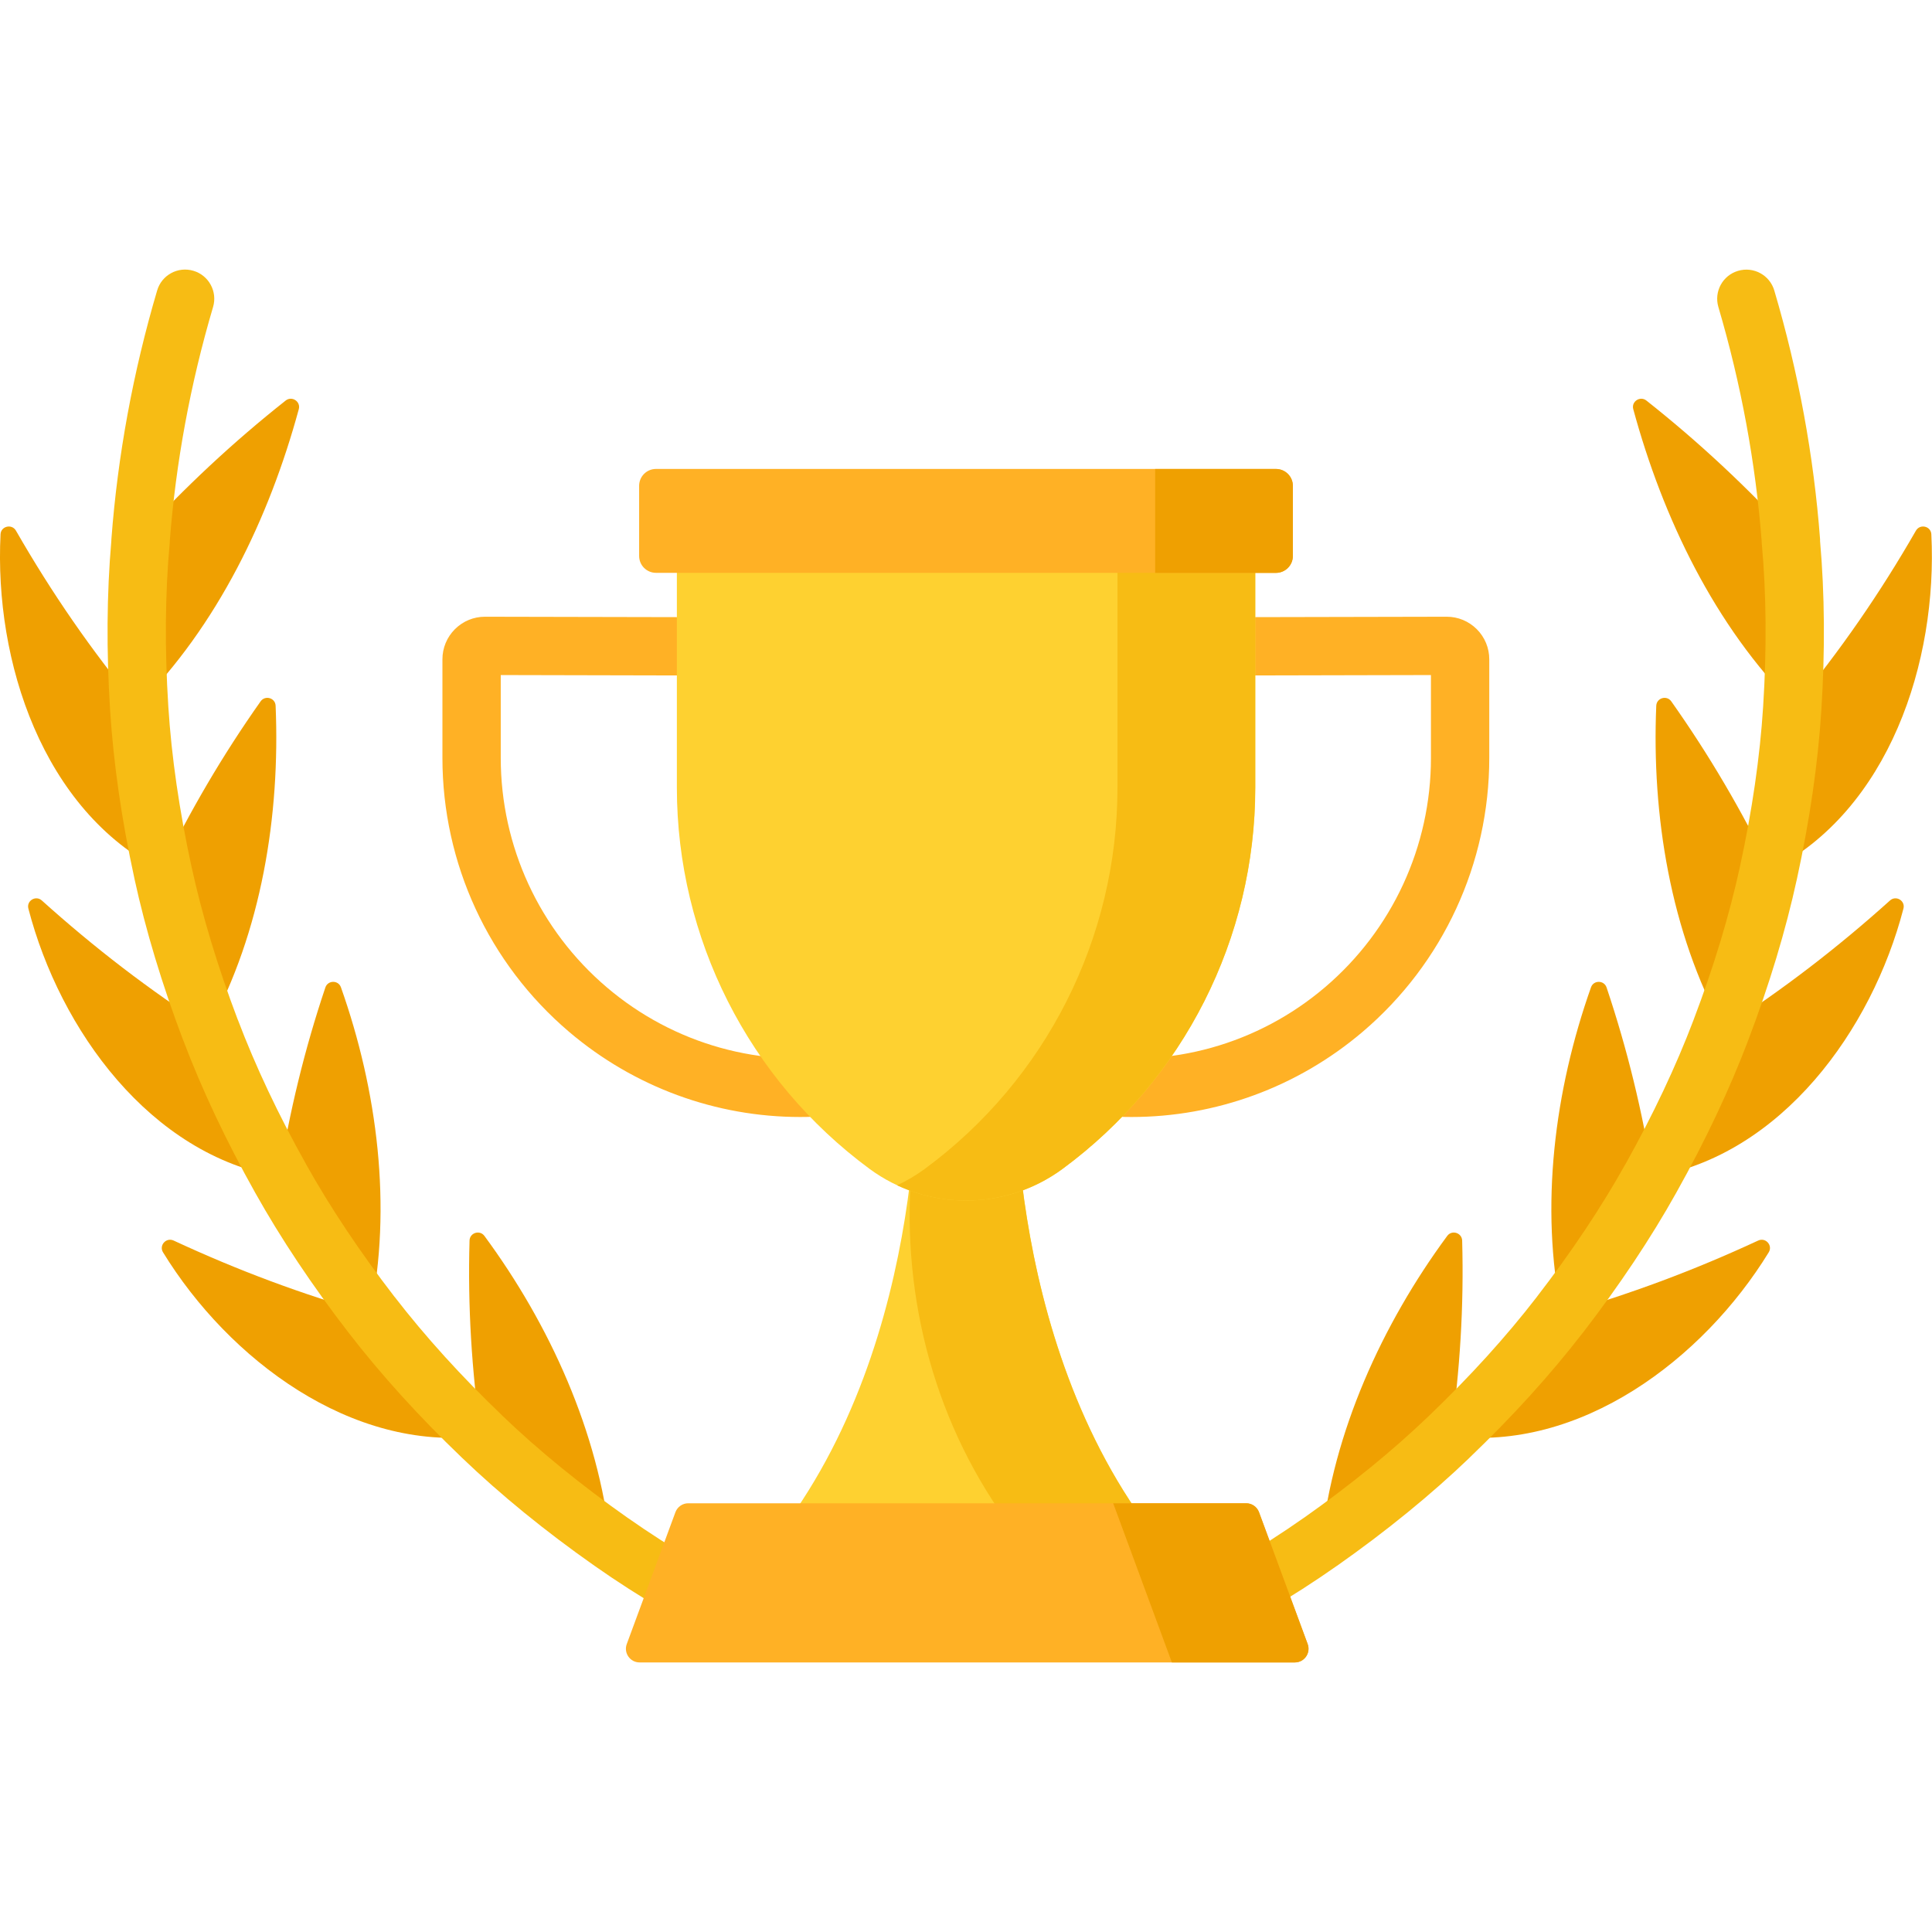 <svg width="32" height="32" viewBox="0 0 32 32" fill="none" xmlns="http://www.w3.org/2000/svg">
<g clip-path="url(#clip0)">
<path d="M2.3 8.901C3.06 8.072 3.856 7.327 4.732 6.634C4.835 6.553 4.983 6.65 4.949 6.777C4.458 8.582 3.6 10.367 2.277 11.693C2.217 10.764 2.216 9.828 2.3 8.901Z" fill="#EFA001"/>
<path d="M2.275 11.693C1.511 10.771 0.855 9.818 0.264 8.789C0.196 8.672 0.016 8.714 0.009 8.849C-0.097 10.957 0.708 13.423 2.67 14.418C2.474 13.521 2.333 12.609 2.275 11.693Z" fill="#EFA001"/>
<path d="M2.668 14.418C3.149 13.428 3.687 12.508 4.317 11.616C4.392 11.511 4.56 11.559 4.565 11.689C4.642 13.509 4.33 15.434 3.458 17.032C3.134 16.181 2.861 15.307 2.668 14.418Z" fill="#EFA001"/>
<path d="M3.46 17.032C2.468 16.394 1.562 15.697 0.693 14.915C0.593 14.824 0.436 14.919 0.47 15.049C0.993 17.062 2.49 19.128 4.622 19.493C4.179 18.702 3.782 17.88 3.46 17.032Z" fill="#EFA001"/>
<path d="M4.621 19.493C4.795 18.414 5.043 17.385 5.389 16.356C5.43 16.233 5.604 16.231 5.647 16.353C6.252 18.061 6.497 19.988 6.132 21.759C5.578 21.04 5.064 20.286 4.621 19.493Z" fill="#EFA001"/>
<path d="M6.131 21.759C5.001 21.439 3.932 21.038 2.875 20.547C2.752 20.491 2.63 20.627 2.7 20.742C3.788 22.515 5.824 24.051 7.969 23.786C7.311 23.155 6.688 22.482 6.131 21.759Z" fill="#EFA001"/>
<path d="M7.966 23.786C7.812 22.698 7.746 21.638 7.777 20.548C7.78 20.419 7.946 20.366 8.023 20.47C9.106 21.939 9.914 23.723 10.108 25.531C9.354 25.002 8.631 24.423 7.966 23.786Z" fill="#EFA001"/>
<path d="M29.701 8.901C28.941 8.072 28.145 7.327 27.269 6.634C27.166 6.553 27.017 6.65 27.052 6.777C27.543 8.582 28.401 10.367 29.724 11.693C29.784 10.764 29.785 9.828 29.701 8.901Z" fill="#EFA001"/>
<path d="M29.723 11.693C30.486 10.771 31.143 9.818 31.734 8.789C31.802 8.672 31.982 8.714 31.989 8.849C32.095 10.957 31.29 13.423 29.328 14.418C29.524 13.521 29.665 12.609 29.723 11.693Z" fill="#EFA001"/>
<path d="M29.331 14.418C28.85 13.428 28.312 12.508 27.681 11.616C27.606 11.511 27.439 11.559 27.433 11.689C27.356 13.509 27.669 15.434 28.541 17.032C28.864 16.181 29.137 15.307 29.331 14.418Z" fill="#EFA001"/>
<path d="M28.537 17.032C29.529 16.394 30.435 15.697 31.304 14.915C31.404 14.824 31.561 14.919 31.527 15.049C31.004 17.062 29.507 19.128 27.375 19.493C27.818 18.702 28.215 17.88 28.537 17.032Z" fill="#EFA001"/>
<path d="M27.378 19.493C27.204 18.414 26.956 17.385 26.61 16.356C26.569 16.233 26.395 16.231 26.352 16.353C25.747 18.061 25.502 19.988 25.866 21.759C26.421 21.04 26.935 20.286 27.378 19.493Z" fill="#EFA001"/>
<path d="M25.865 21.759C26.996 21.439 28.064 21.038 29.122 20.547C29.244 20.491 29.366 20.627 29.296 20.742C28.208 22.515 26.172 24.051 24.027 23.786C24.686 23.155 25.308 22.482 25.865 21.759Z" fill="#EFA001"/>
<path d="M24.028 23.786C24.182 22.698 24.248 21.638 24.218 20.548C24.214 20.419 24.048 20.366 23.971 20.47C22.888 21.939 22.08 23.723 21.887 25.531C22.64 25.002 23.363 24.423 24.028 23.786Z" fill="#EFA001"/>
<path d="M12.752 26.524C11.887 26.097 11.096 25.632 10.401 25.143C10.4 25.143 10.4 25.143 10.4 25.143C10.4 25.143 10.4 25.143 10.4 25.143C9.624 24.598 8.925 24.028 8.321 23.449C8.321 23.449 8.321 23.448 8.321 23.448C7.643 22.799 7.043 22.137 6.536 21.48C6.536 21.48 6.536 21.48 6.536 21.48C6.536 21.48 6.536 21.48 6.535 21.48C5.964 20.74 5.47 20 5.067 19.279C5.067 19.279 5.067 19.279 5.067 19.278C4.61 18.463 4.231 17.659 3.939 16.889C3.939 16.889 3.938 16.889 3.938 16.889V16.889C3.605 16.011 3.347 15.157 3.171 14.35C3.171 14.35 3.171 14.35 3.171 14.35C2.97 13.426 2.841 12.536 2.788 11.705C2.788 11.705 2.788 11.704 2.788 11.704C2.727 10.747 2.734 9.835 2.811 8.994C2.811 8.983 2.811 8.973 2.812 8.963C2.912 7.662 3.153 6.357 3.529 5.085C3.605 4.829 3.458 4.56 3.203 4.485C2.947 4.409 2.678 4.555 2.603 4.811C2.204 6.162 1.949 7.548 1.845 8.931C1.844 8.941 1.844 8.95 1.844 8.959C1.768 9.836 1.761 10.779 1.824 11.766C1.824 11.766 1.824 11.766 1.824 11.766C1.88 12.645 2.015 13.582 2.227 14.553C2.227 14.554 2.227 14.554 2.227 14.555C2.413 15.409 2.685 16.309 3.035 17.232C3.035 17.232 3.035 17.232 3.036 17.232C3.344 18.046 3.744 18.894 4.224 19.75C4.224 19.751 4.224 19.751 4.224 19.751C4.224 19.751 4.225 19.751 4.225 19.752C4.225 19.752 4.225 19.752 4.225 19.752C4.651 20.513 5.171 21.293 5.771 22.07C5.771 22.07 5.772 22.071 5.772 22.071C6.307 22.765 6.94 23.463 7.652 24.145C7.652 24.145 7.652 24.145 7.652 24.145C8.291 24.758 9.029 25.36 9.845 25.933C9.845 25.933 9.845 25.933 9.845 25.933C10.581 26.451 11.415 26.941 12.325 27.39C12.394 27.424 12.467 27.44 12.539 27.44C12.716 27.44 12.888 27.341 12.972 27.17C13.09 26.931 12.992 26.642 12.752 26.524Z" fill="#F7BC14"/>
<path d="M30.146 8.96C30.146 8.951 30.146 8.942 30.146 8.932C30.042 7.549 29.787 6.163 29.388 4.812C29.313 4.556 29.044 4.41 28.788 4.486C28.532 4.561 28.386 4.83 28.462 5.086C28.837 6.358 29.078 7.662 29.179 8.964C29.179 8.974 29.179 8.984 29.18 8.994C29.257 9.836 29.264 10.748 29.203 11.705C29.203 11.705 29.203 11.705 29.203 11.705C29.203 11.706 29.203 11.706 29.203 11.706C29.15 12.536 29.021 13.426 28.82 14.35C28.82 14.351 28.82 14.351 28.82 14.351C28.644 15.158 28.386 16.012 28.052 16.889C28.052 16.889 28.052 16.89 28.052 16.89C28.052 16.89 28.052 16.89 28.052 16.89C27.76 17.66 27.38 18.464 26.924 19.28C26.923 19.28 26.923 19.28 26.923 19.28C26.521 20 26.027 20.74 25.455 21.48C25.455 21.48 25.455 21.481 25.455 21.481C25.455 21.481 25.455 21.481 25.455 21.481C24.948 22.138 24.348 22.8 23.67 23.449C23.67 23.449 23.669 23.449 23.669 23.45C23.066 24.029 22.366 24.599 21.591 25.144C21.591 25.144 21.59 25.144 21.59 25.144C21.59 25.144 21.59 25.144 21.59 25.144C20.895 25.633 20.104 26.098 19.238 26.524C18.999 26.642 18.901 26.932 19.019 27.171C19.103 27.342 19.274 27.441 19.452 27.441C19.524 27.441 19.597 27.424 19.665 27.39C20.575 26.942 21.41 26.452 22.145 25.934C22.146 25.934 22.146 25.934 22.146 25.934C22.962 25.36 23.7 24.759 24.339 24.146C24.339 24.146 24.339 24.145 24.339 24.145C25.051 23.463 25.684 22.765 26.219 22.071C26.219 22.071 26.219 22.071 26.219 22.071C26.22 22.071 26.22 22.071 26.22 22.071C26.82 21.293 27.341 20.513 27.766 19.752C27.767 19.751 27.767 19.75 27.767 19.75C28.247 18.893 28.646 18.046 28.955 17.233C28.955 17.233 28.955 17.233 28.955 17.233C28.955 17.233 28.955 17.233 28.955 17.232C29.306 16.311 29.577 15.411 29.763 14.557C29.763 14.557 29.763 14.557 29.763 14.557C29.975 13.585 30.111 12.646 30.167 11.767C30.167 11.766 30.167 11.766 30.167 11.765C30.23 10.779 30.223 9.836 30.146 8.96Z" fill="#F7BC14"/>
<path d="M13.253 18.501C11.861 18.501 10.504 18.008 9.424 17.089C8.092 15.955 7.328 14.302 7.328 12.553V10.92C7.328 10.732 7.402 10.554 7.535 10.421C7.669 10.288 7.845 10.215 8.033 10.215C8.034 10.215 8.035 10.215 8.035 10.215L12.311 10.224C12.578 10.225 12.793 10.441 12.793 10.708C12.792 10.975 12.576 11.19 12.31 11.19C12.309 11.19 12.309 11.19 12.309 11.19L8.294 11.181L8.294 12.553C8.294 14.018 8.934 15.403 10.05 16.353C11.158 17.296 12.614 17.703 14.044 17.471C14.094 17.463 14.144 17.455 14.194 17.446C14.457 17.4 14.707 17.576 14.753 17.838C14.799 18.101 14.624 18.351 14.361 18.397C14.306 18.407 14.252 18.416 14.199 18.425C13.884 18.476 13.568 18.501 13.253 18.501Z" fill="#FFB125"/>
<path d="M18.742 18.501C18.427 18.501 18.111 18.476 17.796 18.425C17.743 18.416 17.689 18.407 17.634 18.397C17.371 18.351 17.196 18.101 17.242 17.838C17.288 17.576 17.538 17.4 17.801 17.446C17.851 17.455 17.901 17.463 17.951 17.471C19.381 17.703 20.837 17.296 21.945 16.353C23.061 15.403 23.701 14.018 23.701 12.553V11.181L19.686 11.19C19.686 11.19 19.686 11.19 19.685 11.19C19.419 11.19 19.203 10.975 19.202 10.708C19.202 10.441 19.417 10.225 19.684 10.224L23.96 10.215C23.96 10.215 23.961 10.215 23.962 10.215C24.15 10.215 24.326 10.288 24.46 10.421C24.593 10.554 24.667 10.732 24.667 10.92V12.553C24.667 14.302 23.903 15.955 22.571 17.089C21.491 18.008 20.134 18.501 18.742 18.501Z" fill="#FFB125"/>
<path d="M12.824 25.499H19.175C16.544 22.163 16.819 17.355 16.819 17.355H15.999H15.18C15.18 17.355 15.455 22.163 12.824 25.499Z" fill="#FED130"/>
<path d="M16.816 17.355H15.997H15.178C15.178 17.355 15.22 18.102 15.111 19.21C14.902 21.324 15.427 23.456 16.663 25.181C16.74 25.289 16.82 25.395 16.902 25.499H19.172C16.542 22.163 16.816 17.355 16.816 17.355Z" fill="#F7BC14"/>
<path d="M11.211 8.831V13.044C11.211 15.537 12.396 17.881 14.402 19.36C15.353 20.06 16.649 20.06 17.6 19.36C19.607 17.881 20.792 15.537 20.792 13.044V8.831H11.211Z" fill="#FED130"/>
<path d="M18.509 8.831V13.044C18.509 15.537 17.325 17.881 15.318 19.36C15.172 19.467 15.019 19.558 14.859 19.632C15.741 20.044 16.793 19.953 17.599 19.36C19.606 17.881 20.79 15.537 20.79 13.044V8.831H18.509Z" fill="#F7BC14"/>
<path d="M21.133 9.488H10.866C10.711 9.488 10.586 9.363 10.586 9.208V8.047C10.586 7.892 10.711 7.767 10.866 7.767H21.133C21.288 7.767 21.414 7.892 21.414 8.047V9.208C21.413 9.363 21.288 9.488 21.133 9.488Z" fill="#FFB125"/>
<path d="M21.134 7.768H19.133V9.489H21.134C21.288 9.489 21.414 9.364 21.414 9.209V8.048C21.414 7.893 21.288 7.768 21.134 7.768Z" fill="#EFA001"/>
<path d="M21.446 27.535H10.593C10.436 27.535 10.327 27.378 10.381 27.231L11.187 25.047C11.22 24.958 11.305 24.899 11.399 24.899H20.64C20.735 24.899 20.819 24.958 20.852 25.047L21.658 27.231C21.712 27.378 21.603 27.535 21.446 27.535Z" fill="#FFB125"/>
<path d="M21.66 27.231L20.854 25.047C20.821 24.958 20.736 24.899 20.642 24.899H18.438L19.41 27.535H21.448C21.605 27.535 21.714 27.378 21.66 27.231Z" fill="#EFA001"/>
</g>
<defs>
<clipPath id="clip0">
<rect width="32" height="32" fill="white"/>
</clipPath>
</defs>
</svg>
